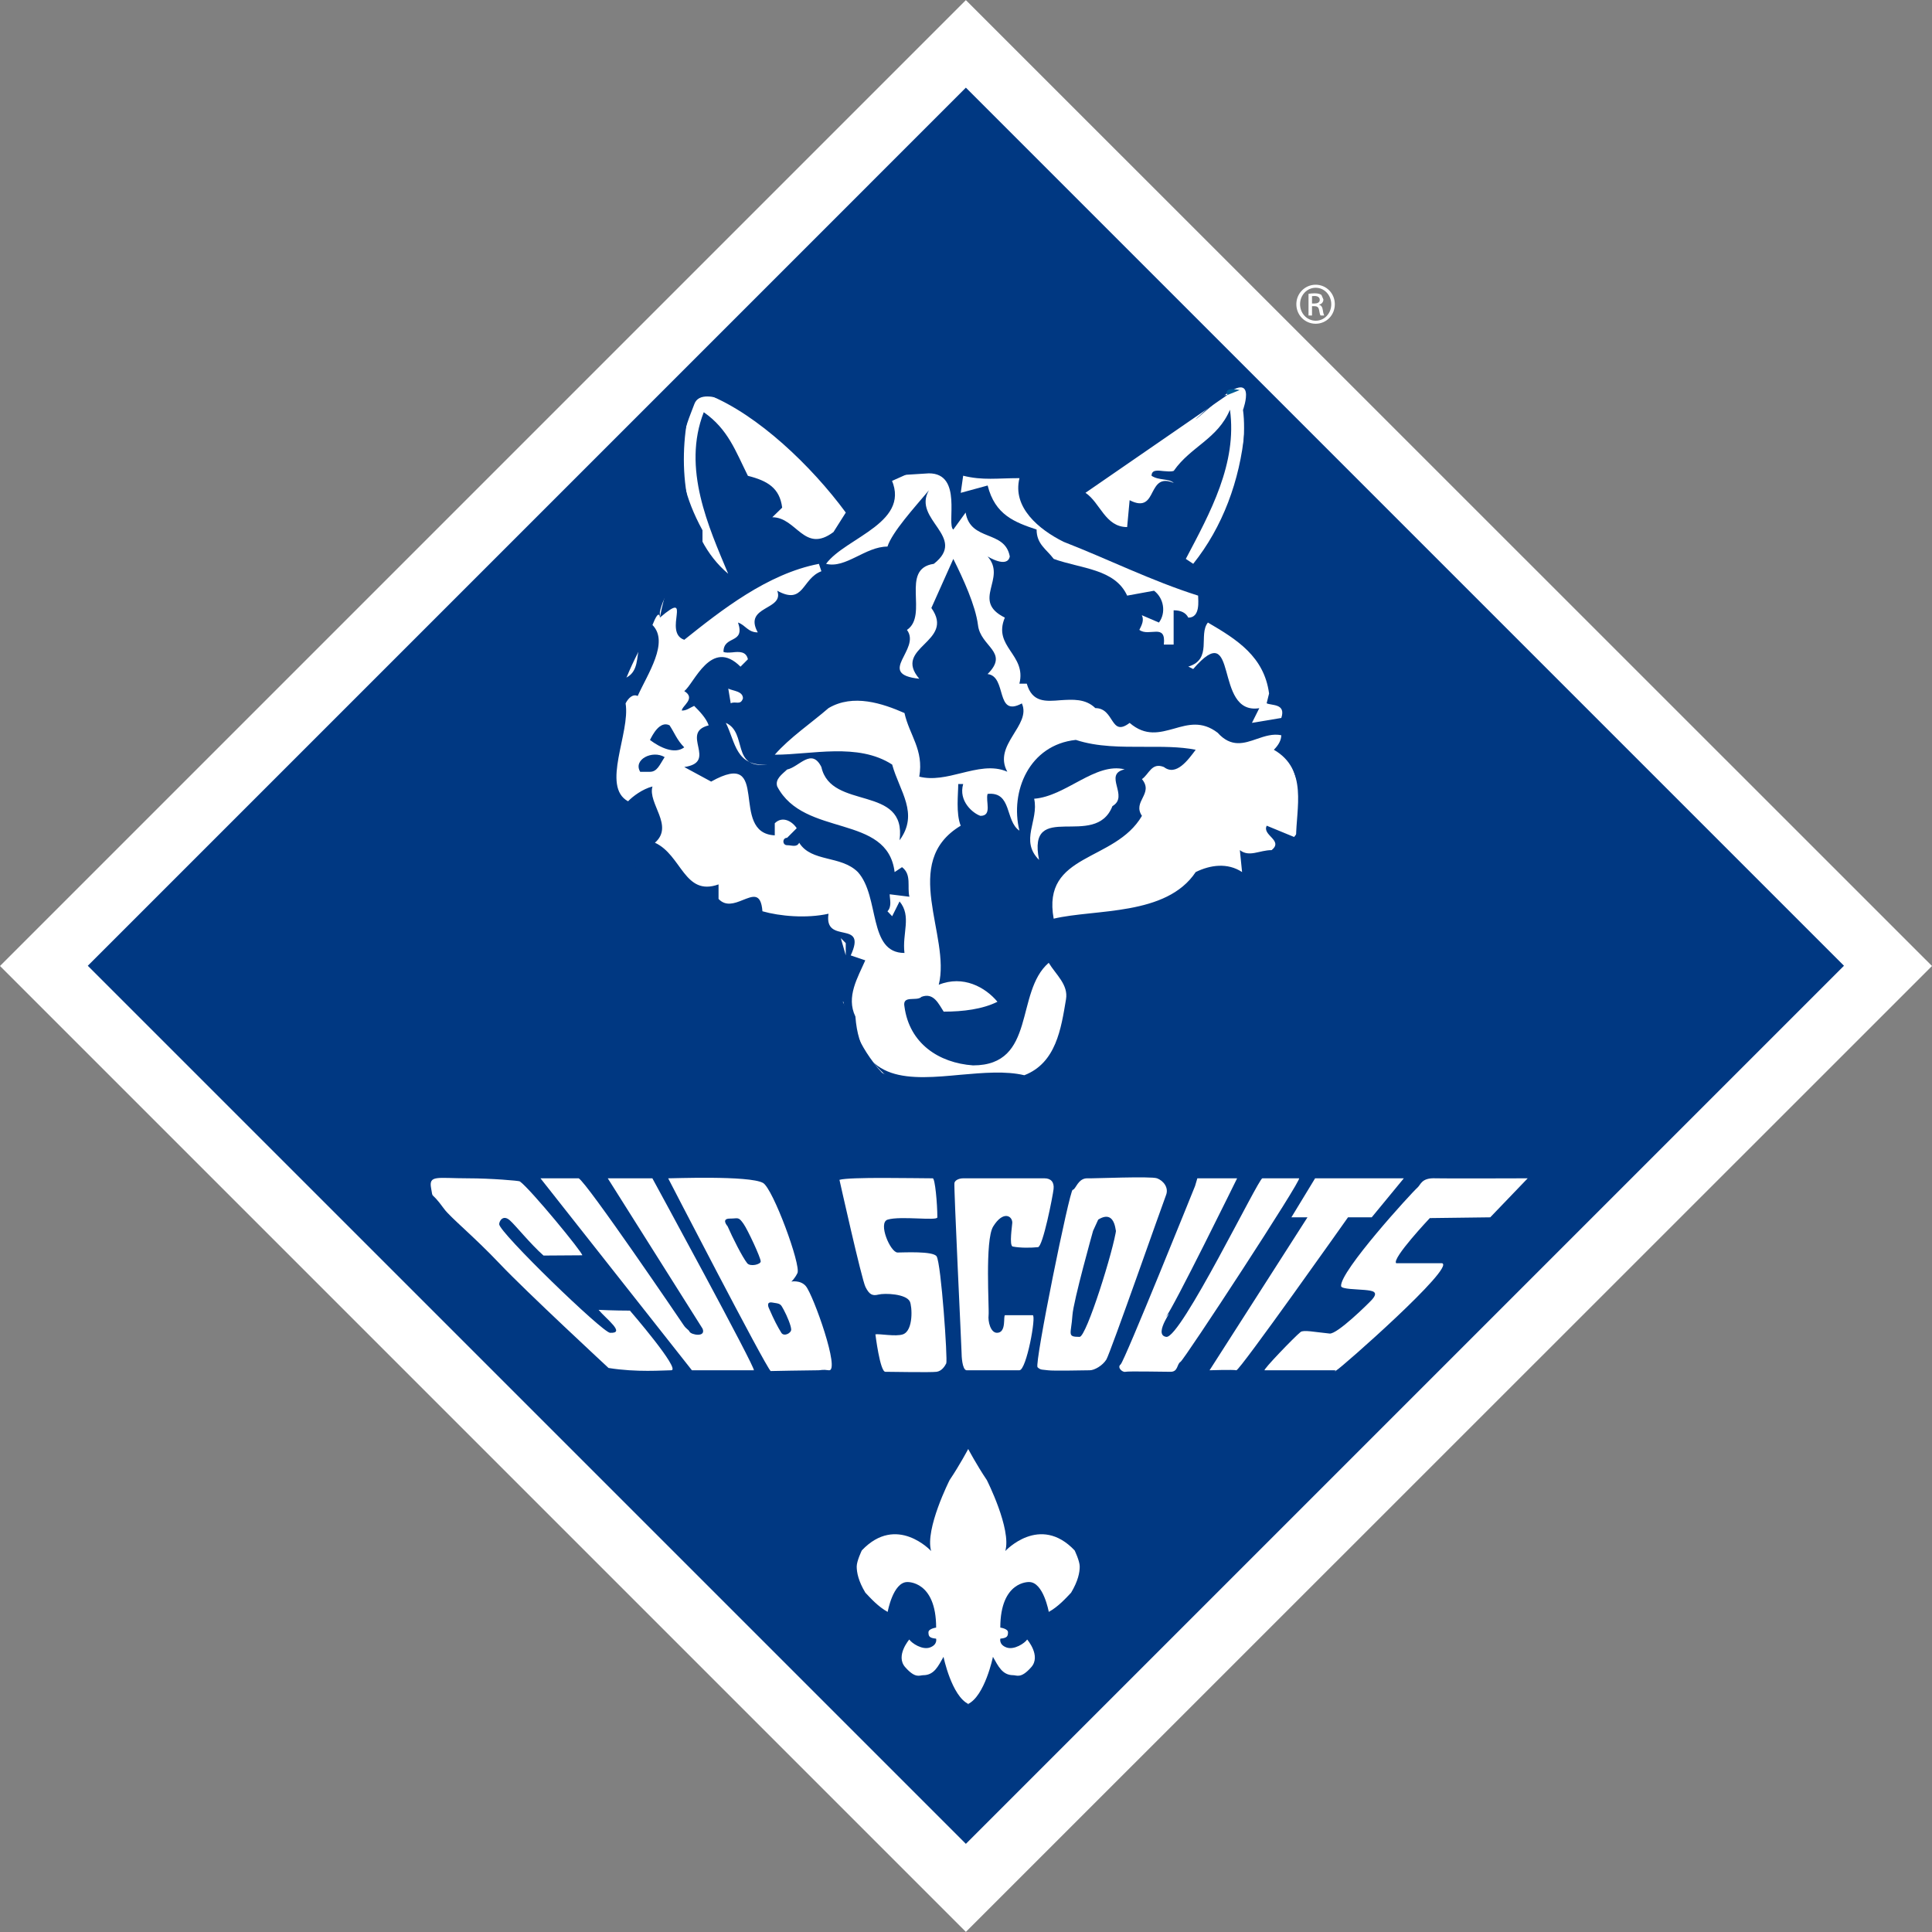 <svg xmlns="http://www.w3.org/2000/svg" xmlns:v="https://vecta.io/nano" width="316" height="316"><rect width="100%" height="100%" fill="#808080" stroke="none"/><path fill="#fff" d="M0 158l157.98 157.98L316 158 157.98.02 0 158"></path><path fill="#003882" d="M14.359,157.961L157.98,301.582l143.622-143.621L157.98,14.337L14.359,157.961"></path><path fill="#fff" d="M107.928 101.013s-.081-1.655-1.21 1.208-13.833 20.892-2.138 35.211c0 0 10.323 12.018 30.005 21.374 0 0 3.026 3.992 4.357 7.344 0 0 1.33 4.998 5.323 9.313 0 0 5.324 3.029 13.35 3.029 7.986 0-1.009 0-1.009 0s9.68-.363 14.362-4.359c0 0 4.313-6.652 4.639-16.332 0 0 16.371-10.365 26.696-14.037 0 0 9.681-4.315 11.657-10.969l-3.309-9.357 1.654-5.323-5.645-11.697-8.35-10.324 2.336-8.671s3.674-13.028 2.661-20.367c0 0 2.665-7.342-4.351-1.331-6.98 6.009-1.01.686-1.01.686s-21.012 9.677-22.99 15.004c0 0-4.357-6.333-16.334-4.681l-2.338 2.017-5.367-2.339-9.638 4.315s-11.011-6.976-17.343-12.664c0 0-9.035-5.646-10.366-1.977s-4.677 9.641 1.331 20.649v6.333s-5.646 1.008-6.976 7.02l.003.925"></path><path fill="#003882" d="M150.356 74.592c1.977.808 3.591-.403 5.204 2.42 5.604-3.226 11.575-.403 16.778 0 9.238-2.015 17.625-11.614 28.434-12.422l-23.23 16.014c2.415 1.612 3.227 5.605 6.814 5.605l.406-4.396c2.417 1.249 3.104-.041 3.747-1.33.647-1.209 1.296-2.42 3.471-1.492-.81-.768-2.42-.364-3.628-1.17 0-1.009.968-.887 1.975-.766.608.04 1.211.121 1.653-.042 2.784-3.991 7.183-5.202 9.194-10.002 1.207 8.794-3.225 16.82-7.221 24.402l1.211.805c4.803-6.009 7.625-13.591 8.391-21.617 1.207 6.411-3.588 12.825-1.174 17.221v7.179c-.316.162-.682.162-1.044.121-.564 0-1.128-.04-1.37.687 1.61 1.613 2.415 3.225 5.199 4.799-2.012 3.63 6.414 3.63 3.594 8.026 2.82 3.186 2.017 6.413 4.8 10.407l-2.38 3.589c7.579-.403-.807 7.623 5.605 9.197-3.226.403.402 4.435-3.592 4.033-2.82 2.781-.806 10.405-8.027 8.39-.402.806-.806 1.209-.402 2.418-1.408-1.169-2.416-.565-3.51.081-.723.444-1.531.847-2.494.687.403 1.613 1.207 3.225 1.207 4.838-1.615-1.207-4.803-2.015-4.803.364-4.396 3.63-12.02 2.824-12.02 8.428-.807-2.014-3.187-1.61-4.396-1.208-6.007 4.394-3.989 14.398-11.21 16.819-2.139 4.275-6.091 4.113-10.528 3.995-1.411-.044-2.862-.083-4.274 0-7.584-2.784-13.191-9.199-14.803-16.823-1.573.688-2.864-.079-4.072-.845-1.05-.646-2.058-1.29-3.146-1.134v-2.818c-.726.201-1.453-.043-2.218-.283-.927-.242-1.895-.525-2.985-.118.402-.81 1.21-1.173.807-1.979-.807-2.017-2.38-.404-3.186 0l-.807.403c-2.018-.808.402-2.018-.402-3.63-1.493.363-2.744-.645-3.994-1.654-1.775-1.45-3.51-2.943-5.606-.321 0-.809.403-2.018-.406-2.42h-.805c2.419-3.59-2.784-3.187-3.994-5.204h-2.822c.402-1.613-1.171-2.378-.403-3.991-2.381 0-3.591-3.591-4.802-6.413-2.377-1.613.809-5.607-3.186-6.414-.807-6.373 5.607-8.792 3.995-15.608 6.816-.402 2.42-6.011 6.816-9.196 2.784 2.825-.807 8.026-2.419 11.617-.809-.404-1.574.403-1.977 1.21.806 4.798-4.035 13.59.402 16.011.766-.806 2.381-2.016 3.994-2.421-.807 2.784 3.589 6.413.403 9.197 4.396 2.017 4.798 8.832 10.406 6.816v2.377c1.168 1.252 2.622.727 3.911.202 1.654-.644 3.025-1.331 3.267 1.816 2.824.808 7.22 1.209 10.809.402-.805 5.203 6.414.808 3.63 6.816l2.381.808c-1.209 2.783-3.188 5.969-1.614 9.194.808 11.051 9.035 10.289 17.223 9.52 3.708-.324 7.379-.645 10.405.079 5.202-2.013 6.014-7.618 6.818-12.419.403-2.382-1.615-3.992-2.827-5.971-5.565 4.803-1.974 16.779-12.381 16.779-5.605-.402-10.404-3.588-11.212-9.602-.402-1.974 2.018-.807 2.784-1.611 2.017-.764 2.822 1.209 3.63 2.422 3.186 0 6.371-.403 8.793-1.616-1.977-2.38-5.607-4.394-9.6-2.782 2.018-8.025-6.411-20.004 3.591-26.014-.809-2.017-.405-5.202-.405-6.815h.808c-.808 2.823 1.613 4.798 2.823 5.204 1.975 0 .807-2.381 1.171-3.591 4.032-.402 2.822 4.396 5.203 6.011-1.573-6.413 1.61-14.037 9.233-14.842 3.555 1.169 7.422 1.129 11.174 1.129 2.9 0 5.767-.042 8.428.483-1.207 1.613-3.187 4.396-5.203 2.822-2.014-.805-2.416 1.171-3.588 1.977 1.979 2.42-1.611 3.631 0 6.012-4.438 7.621-16.416 6.008-14.438 16.817 6.813-1.613 18.43-.402 23.229-7.624 2.382-1.169 5.204-1.573 7.586 0l-.363-3.588c1.569 1.21 3.186 0 5.201 0 1.979-1.613-1.613-2.42-.805-3.995l4.797 1.977c0-4.798 1.977-11.17-3.632-14.397.81-.809 1.211-1.613 1.211-2.378-1.369-.285-2.7.16-3.99.604-2.096.727-4.197 1.454-6.411-1.008-2.584-1.976-4.842-1.331-7.099-.685-2.343.644-4.684 1.331-7.3-.928-3.187 2.419-2.426-2.42-5.611-2.42-1.609-1.574-3.71-1.411-5.685-1.292-2.419.201-4.64.403-5.526-2.702h-1.208c1.208-4.799-4.399-6.009-2.382-10.807-5.605-2.784.404-6.374-2.822-10.005 0 0 3.226 2.018 3.631 0-.81-4.396-6.414-2.378-7.222-7.177l-2.015 2.781c-1.17-.806 1.613-9.195-3.993-9.195l-6.414.403c4.035 7.582-7.18 10.002-10.405 14.398 3.226.808 6.414-2.824 10.042-2.824.768-2.378 4.398-6.372 6.777-9.197-2.784 4.8 6.413 7.624.807 12.02-5.605.808-.807 8.389-4.396 10.81 2.378 3.187-5.203 7.219 2.015 7.987-4.435-5.203 5.969-5.969 1.977-11.575l3.59-8.026c1.613 3.226 3.629 7.621 4.033 10.807.403 3.59 5.204 4.398 1.573 8.026 3.226.364 1.209 7.18 5.606 4.801 1.61 3.588-4.802 6.774-2.381 11.172-2.38-1.05-4.962-.404-7.583.241-2.258.565-4.597 1.129-6.816.565.766-4.396-1.613-6.774-2.42-10.405-3.588-1.572-8.389-3.188-12.421-.807-2.784 2.419-6.372 4.839-8.792 7.623 6.008 0 13.592-2.017 19.199 1.613 1.21 4.396 4.435 7.984 1.21 12.383 1.209-9.197-11.212-4.8-12.786-11.98-1.615-3.225-3.631 0-5.606.406-.808.766-2.018 1.571-1.615 2.781 4.396 8.389 18.028 4.396 19.199 13.995l1.21-.805c1.613 1.21.808 3.226 1.209 4.838l-3.227-.402c0 .765.404 1.976-.363 2.783l.768.808 1.21-2.42c2.015 2.42.402 5.202.804 8.429-6.008 0-3.991-9.197-7.621-13.23-2.784-2.781-7.585-1.573-9.6-4.798-.402.806-1.209.402-1.975.402-.808 0-.808-1.21 0-1.21l1.573-1.572c-.808-1.21-2.381-2.015-3.591-.806v1.976c-7.624-.363-.403-14.398-10.406-8.792l-4.397-2.381c5.608-.804-.806-5.605 3.994-6.816-.403-1.208-1.613-2.42-2.379-3.186-.807.364-1.209.766-2.017.766 0-.766 2.381-1.977.402-3.185 1.615-1.21 4.398-8.792 9.197-3.992l1.21-1.212c-.282-1.33-1.453-1.25-2.541-1.129-.564.042-1.09.082-1.453-.078 0-2.784 3.591-1.213 2.381-4.801 1.21.402 1.613 1.613 3.226 1.613-2.42-4.396 4.396-3.589 3.186-6.815 4.396 2.419 3.994-1.977 7.221-3.187l-.405-1.209c-8.429 1.614-16.01 7.624-22.022 12.421-3.588-1.209 1.615-8.429-3.991-3.627.766-3.994 1.573-6.777 4.799-9.599-1.21-7.583-3.631-17.223 0-24.402-2.016 9.197-.808 20.811 6.372 26.822-3.186-7.624-7.582-17.222-3.991-26.417 3.991 2.781 5.201 6.372 7.219 10.405 3.186.807 5.203 1.975 5.605 5.203l-1.613 1.572c3.995 0 5.202 6.009 10.003 2.42l2.016-3.186c-5.606-7.623-14.398-16.013-22.424-19.24 5.729-.806 10.284 2.783 14.682 6.413 5.967 4.912 11.655 9.832 19.761 3.579"></path><path fill="#fff" d="M166.746 78.207c-1.2 4.803 3.203 8.407 7.203 10.407 7.209 2.802 14.411 6.404 22.017 8.807 0 .799.397 3.602-1.602 3.602-.403-.8-1.2-1.202-2.402-1.202v5.604h-1.603c.398-3.602-2.398-1.202-4.005-2.403.403-.799.806-1.6.403-2.4l2.801 1.202c1.199-1.602.801-4.004-.802-5.204l-4.397.801c-2.004-4.404-7.605-4.404-12.009-6.004-1.2-1.602-2.802-2.401-2.802-4.803-3.603-1.201-6.804-2.401-8.006-7.204l-4.402 1.201.397-2.801c3.203.797 5.609.397 9.209.397m40.826 35.223l-.398 1.602c.8.398 3.198 0 2.398 2.4l-4.802.801 1.2-2.4c-7.607 1.199-3.205-15.21-10.808-6.405l-.8-.4c4-1.201 1.602-5.203 3.203-7.203 4.804 2.799 9.202 5.6 10.007 11.605m-86.053.799c-.398 1.201-1.199.402-2 .803l-.4-2.402c.8.4 2.4.4 2.4 1.599m4.002 10.807c-5.202.4-5.202-3.602-6.802-6.803 3.602 1.601.8 7.604 6.802 6.803"></path><path fill="#003882" d="M111.915 122.237c-1.602 1.198-4.002 0-5.604-1.203.401-.801 1.602-3.202 3.199-2.402.803 1.202 1.204 2.402 2.405 3.605m-3.203 1.598c-.799 1.2-1.202 2.402-2.4 2.402h-1.6c-1.202-2.003 2-3.602 4-2.402"></path><g fill="#fff"><path d="M183.958 125.837c-3.603.8.796 4.402-2.005 6.007-2.801 7.2-14.004-1.202-12.004 8.804-3.204-3.203 0-6.407-.801-10.006 5.207-.403 10.004-6.004 14.81-4.805m-45.627 30.419l-.802-2.803.802.801v2.002"></path><path d="M138.331 156.256h0l-.802-2.803.802.801v2.002-2.002l-.802-.801.802 2.803"></path></g><path fill="#005b98" d="M200.768 64.601s-.867-1.402 1.998-.799"></path><path fill="#fff" d="M113.167 224.121h10.129c.517 0-16.593-31.395-16.593-31.395h-7.295l15.509 24.598c.586 1.471-1.877.999-2.126.5-.201-.403-.501-.377-1-1.121-.501-.752-15.762-23.225-17.138-23.977h-6.251l24.765 31.395m-3.88-31.394c.43.02 13.26-.5 15.51.752 1.625.902 6.262 13.492 5.63 14.756-.5 1.003-1.001 1.379-1.001 1.379s1.501-.293 2.377.747c1.225 1.46 5.711 14.054 3.75 13.761-1.022-.153-1.27 0-1.667 0-1.666 0-7.837.127-7.837.127-.959-.921-16.762-31.522-16.762-31.522"></path><path fill="#003882" d="M125.802 214.052c.806 1.851 1.371 2.94 1.997 3.943.417.67 1.63.073 1.608-.552s-.66-2.174-1.221-3.216c-.532-.985-.512-.989-1.912-1.19-1.094-.166-.472 1.015-.472 1.015m-6.8-13.488c.807 1.856 2.428 5.068 3.209 6.047.492.617 2.21.207 2.21-.293 0-.625-2.118-5.159-2.794-6.127-.875-1.251-.875-.879-2.251-.879-1.501.001-.374 1.252-.374 1.252"></path><g fill="#fff"><path d="M137.304 192.975c1.626-.499 12.426-.248 15.258-.248.376 0 .752 4.127.752 6.381 0 .624-6.041-.268-8.131.376-1.625.499.443 5.378 1.626 5.378 1.002 0 5.785-.262 6.381.622.748 1.128 1.832 17.015 1.58 17.513s-.751 1.262-1.58 1.375c-.919.127-7.506 0-8.381 0s-1.625-6.127-1.625-6.127c.624-.126 3.341.412 4.503 0 1.75-.625 1.501-4.63 1.125-5.377-.626-1.252-4.092-1.388-5.129-1.126-.999.249-1.501 0-2.127-1.251s-4.252-17.516-4.252-17.516m20.763 31.146c-.697-.127-.794-2.332-.794-2.958s-1.29-27.183-1.165-27.685.833-.752 1.457-.752h13.259c1.076 0 1.623.625 1.5 1.754s-1.746 9.419-2.547 9.506c-1.121.121-2.923.141-4.131-.102-.626-.126-.075-3.531-.075-3.902 0-1.126-1.501-2.001-3.126.625-1.385 2.236-.626 13.505-.75 14.508s.314 2.88 1.373 2.88c1.629 0 .959-2.88 1.333-2.88h4.507c.625 0-1.016 9.006-2.17 9.006h-8.671m37.772-31.394h6.504s-10.45 21.289-11.712 22.766c2-2.333-2.293 2.822.124 3.169 2.35.336 15.093-25.935 15.714-25.935h6.004c.631 0-18.756 29.644-19.387 30.018-.621.376-.376 1.627-1.623 1.627-1.252 0-6.881-.121-7.383 0-.498.127-1.418-.71-.787-1.209.621-.498 12.174-29.181 12.174-29.181l.372-1.255m19.261 0h14.512l-5.252 6.381h-3.879s-17.763 25.143-18.261 25.016c-.504-.128-4.382 0-4.382 0l16.014-25.016h-2.631l3.879-6.381m19.763 0c.883.048 15.01 0 15.01 0l-6.127 6.381-9.882.125s-6.258 6.627-5.505 7.379h7.506c2.254.623-16.513 17.135-17.265 17.512s.503 0-.499 0h-11.256c-.376 0 4.879-5.462 5.878-6.256.493-.384 2.253 0 4.756.25 1.243.126 6.311-4.879 6.882-5.501 1.252-1.378.122-1.505-1.13-1.628s-3.825-.115-3.879-.627c-.249-2.375 11.511-15.259 12.509-16.134.534-.464.626-1.624 3.002-1.501"></path><path d="M177.909 192.727c.876.043 10.348-.373 11.344 0s1.961 1.501 1.462 2.752-9.133 25.89-9.76 26.893-1.959 1.752-2.705 1.752c-.752 0-5.969.127-6.844 0s-1.207 0-1.705-.5c-.539-.538 5.251-29.019 5.75-29.019s.84-1.953 2.458-1.878"></path></g><path fill="#003882" d="M179.625 199.482c3.203-1.998 2.766 3.173 2.959 1.502-.378 3.252-4.881 17.677-6.005 17.677-2.126 0-1.374-.417-1.169-3.546.152-2.316 3.375-13.799 3.375-13.799l.84-1.834"></path><path fill="#fff" d="M214.592 49.641h.412c.463 0 .857-.169.857-.608 0-.312-.228-.622-.857-.622l-.412.026v1.204m0 1.964h-.569v-3.549c.298-.041.582-.083 1.007-.083.535 0 .893.112 1.104.268l.322.736c0 .467-.311.748-.689.861v.028c.312.057.523.339.596.865.082.552.166.761.223.875h-.592c-.086-.113-.172-.437-.244-.903-.085-.453-.308-.622-.764-.622h-.393v1.524zm.596-4.54c-1.405 0-2.548 1.204-2.548 2.687 0 1.514 1.142 2.703 2.556 2.703 1.418.013 2.547-1.189 2.547-2.688s-1.129-2.702-2.547-2.702h-.008 0zm.007-.494c1.742 0 3.129 1.414 3.129 3.182 0 1.799-1.387 3.199-3.137 3.199-1.742 0-3.156-1.4-3.156-3.199 0-1.768 1.414-3.182 3.156-3.182h.008 0zM99.532 223.746c4.628.752 9.006.377 10.256.377 1.679 0-6.755-9.756-6.755-9.756-2.513 0-5.126-.126-5.126-.126 1.249 1.501 4.5 3.877 1.875 3.754-1.25-.062-18.135-16.415-18.135-17.763 0-.501.624-1.629 1.75-.627.937.832 3.375 3.878 5.503 5.755l6.338-.043c.124-.377-8.464-10.837-10.214-12.088-.149-.11-4.729-.503-8.506-.503-5.002 0-6.42-.592-6.004 1.627.376 2-.221.149 2.127 3.375 1 1.379 4.876 4.508 9.131 9.006s17.76 17.012 17.76 17.012m58.909 54.988c-2.799-1.305-4.117-7.738-4.117-7.738-.873 1.515-1.522 3.002-3.323 3.002-.589 0-1.268.6-2.952-1.322-1.624-1.855.676-4.517.676-4.517.387.597 2.131 1.769 3.398 1.297s.987-1.437.987-1.437c-1.162-.104-1.238-.437-1.25-1.036s1.258-.772 1.258-.772c-.007-7.68-4.711-7.451-4.711-7.451-2.351 0-3.218 4.884-3.218 4.884-1.534-.833-2.81-2.259-3.651-3.147-1.15-1.912-1.407-3.313-1.414-4.268-.002-.918.837-2.643.837-2.643 5.695-6.008 11.338.102 11.338.102-1.04-3.585 3.023-11.61 3.023-11.61 1.652-2.451 3.039-5.077 3.039-5.077v.035V237s1.389 2.625 3.044 5.077c0 0 4.065 8.025 3.023 11.61 0 0 5.643-6.109 11.338-.102 0 0 .839 1.725.834 2.643 0 .955-.262 2.355-1.407 4.268-.841.889-2.12 2.314-3.655 3.147 0 0-.871-4.884-3.215-4.884 0 0-4.707-.229-4.713 7.451 0 0 1.27.172 1.259.772s-.089.932-1.249 1.036c0 0-.281.963.986 1.437s3.012-.7 3.4-1.297c0 0 2.303 2.661.675 4.517-1.685 1.922-2.361 1.322-2.952 1.322-1.801 0-2.453-1.487-3.323-3.002 0 0-1.318 6.434-4.116 7.738"></path></svg>